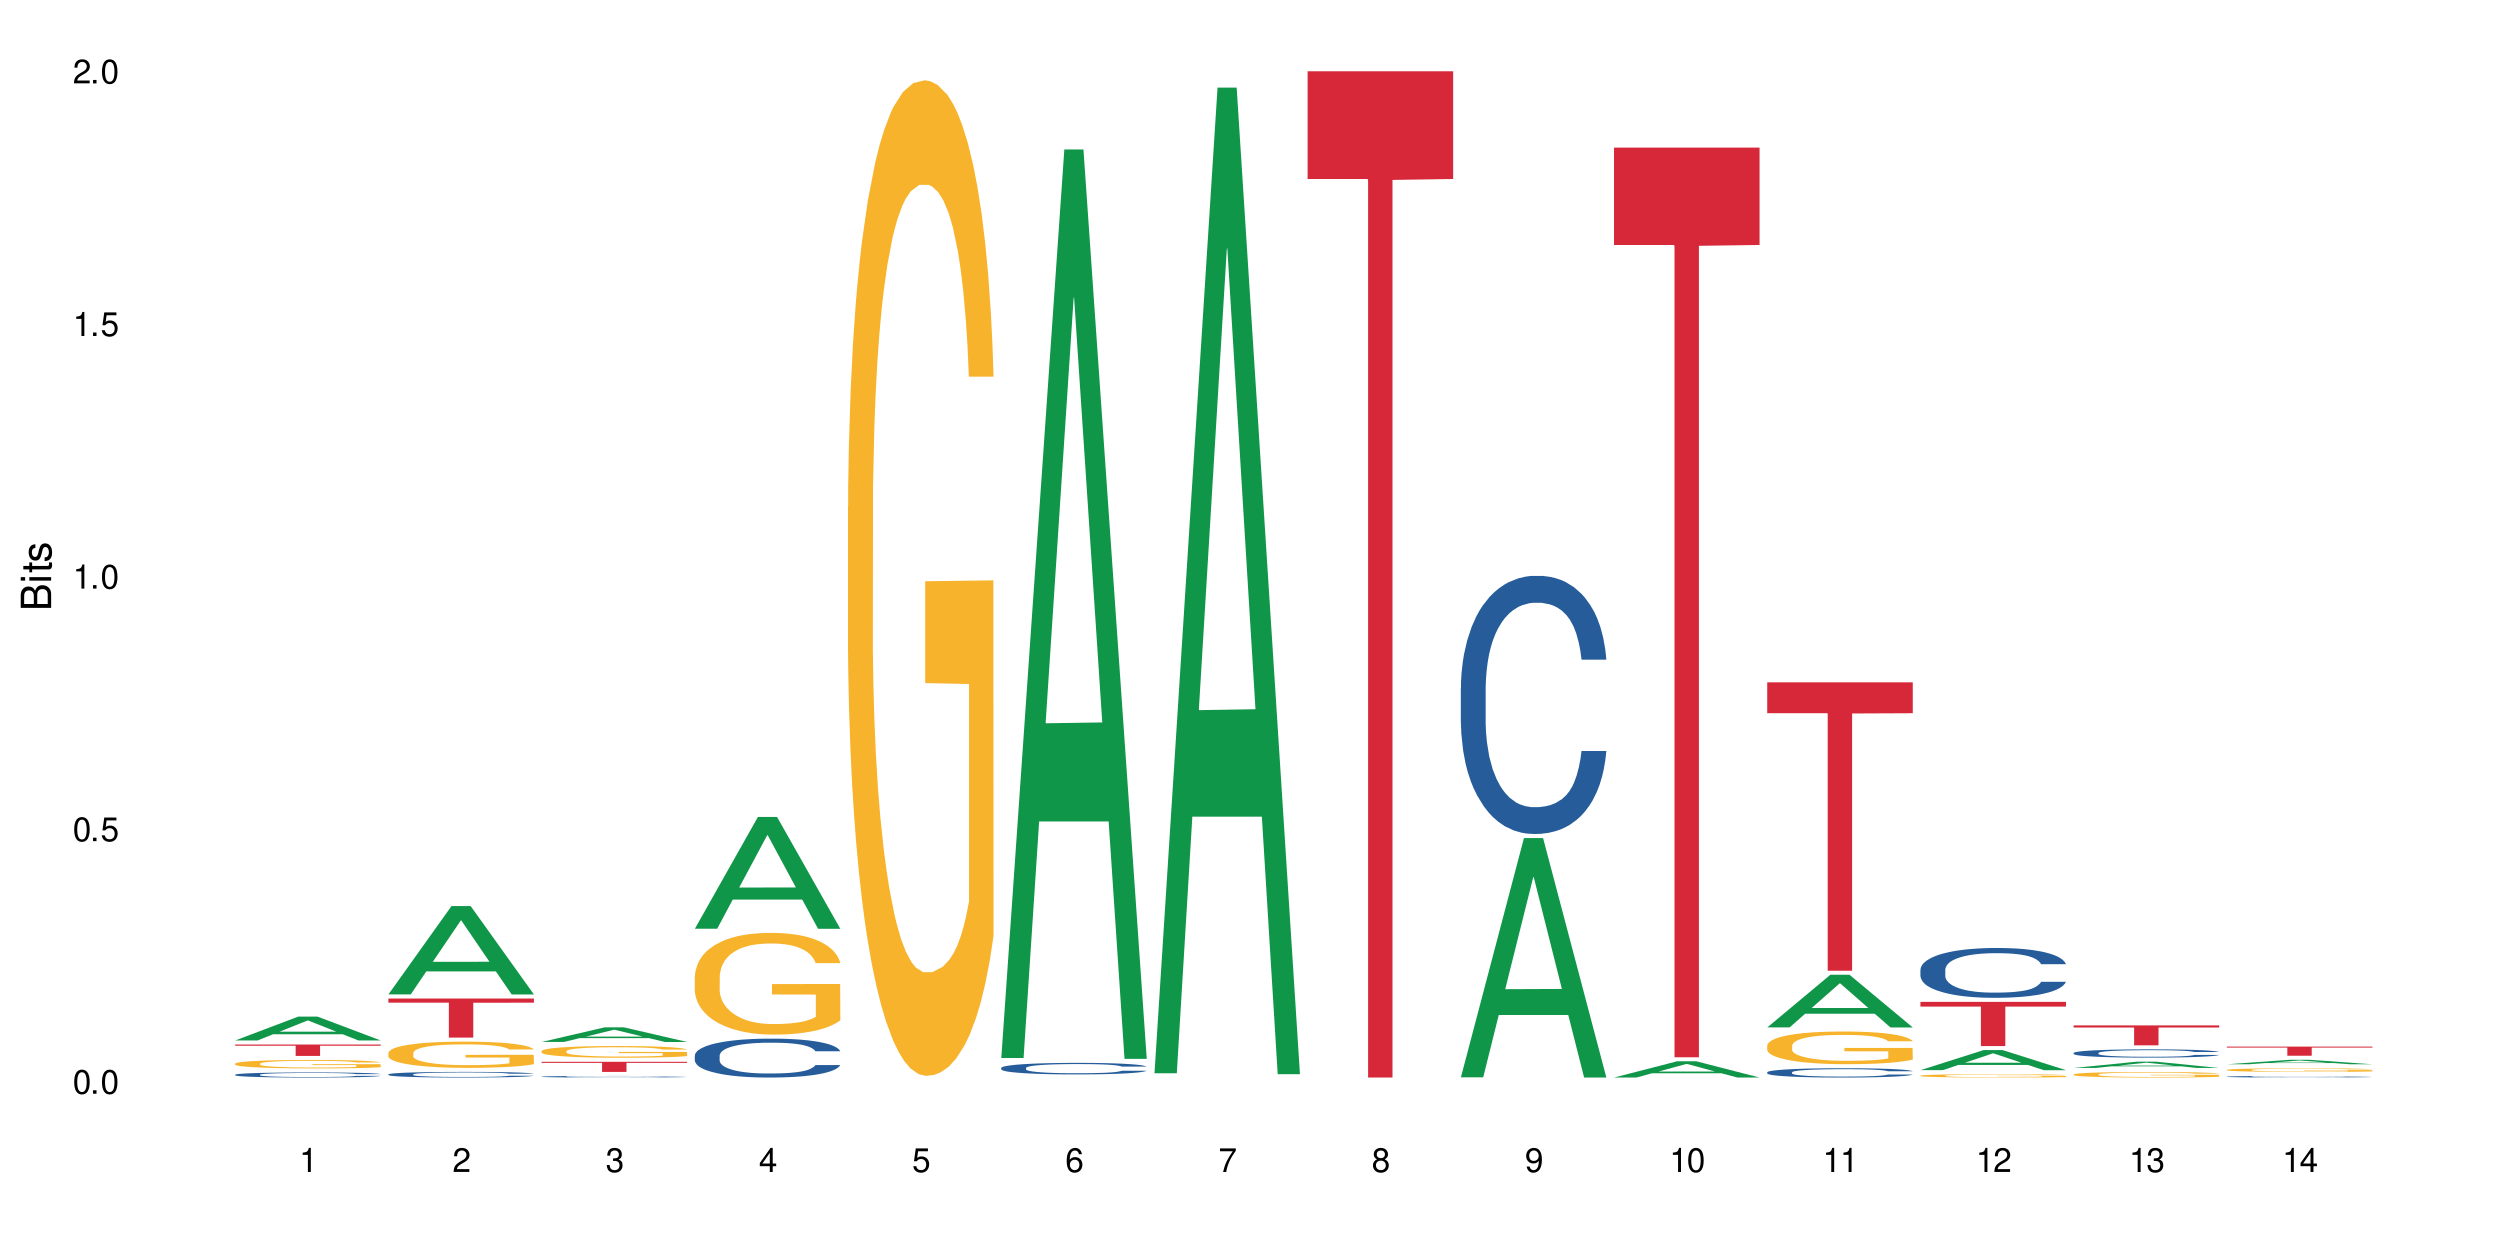 <?xml version="1.0" encoding="UTF-8"?>
<svg xmlns="http://www.w3.org/2000/svg" xmlns:xlink="http://www.w3.org/1999/xlink" width="720" height="360" viewBox="0 0 720 360">
<defs>
<g>
<g id="glyph-0-0">
</g>
<g id="glyph-0-1">
<path d="M 2.641 -6.938 C 2 -6.938 1.422 -6.656 1.078 -6.172 C 0.641 -5.562 0.406 -4.641 0.406 -3.359 C 0.406 -1.016 1.188 0.219 2.641 0.219 C 4.078 0.219 4.859 -1.016 4.859 -3.297 C 4.859 -4.641 4.656 -5.547 4.203 -6.172 C 3.844 -6.656 3.281 -6.938 2.641 -6.938 Z M 2.641 -6.188 C 3.547 -6.188 4 -5.25 4 -3.375 C 4 -1.406 3.562 -0.484 2.625 -0.484 C 1.734 -0.484 1.281 -1.438 1.281 -3.344 C 1.281 -5.25 1.734 -6.188 2.641 -6.188 Z M 2.641 -6.188 "/>
</g>
<g id="glyph-0-2">
<path d="M 1.828 -1 L 0.828 -1 L 0.828 0 L 1.828 0 Z M 1.828 -1 "/>
</g>
<g id="glyph-0-3">
<path d="M 4.562 -6.797 L 1.062 -6.797 L 0.547 -3.094 L 1.328 -3.094 C 1.719 -3.562 2.047 -3.734 2.578 -3.734 C 3.484 -3.734 4.062 -3.109 4.062 -2.094 C 4.062 -1.125 3.484 -0.531 2.578 -0.531 C 1.828 -0.531 1.375 -0.906 1.188 -1.672 L 0.328 -1.672 C 0.453 -1.109 0.547 -0.844 0.75 -0.594 C 1.125 -0.078 1.828 0.219 2.594 0.219 C 3.969 0.219 4.922 -0.781 4.922 -2.219 C 4.922 -3.562 4.031 -4.484 2.719 -4.484 C 2.25 -4.484 1.859 -4.359 1.469 -4.062 L 1.734 -5.969 L 4.562 -5.969 Z M 4.562 -6.797 "/>
</g>
<g id="glyph-0-4">
<path d="M 2.484 -4.938 L 2.484 0 L 3.328 0 L 3.328 -6.938 L 2.766 -6.938 C 2.469 -5.875 2.281 -5.734 0.984 -5.562 L 0.984 -4.938 Z M 2.484 -4.938 "/>
</g>
<g id="glyph-0-5">
<path d="M 4.859 -0.828 L 1.281 -0.828 C 1.359 -1.406 1.672 -1.781 2.5 -2.281 L 3.469 -2.828 C 4.406 -3.344 4.906 -4.062 4.906 -4.906 C 4.906 -5.484 4.672 -6.031 4.266 -6.406 C 3.859 -6.766 3.375 -6.938 2.719 -6.938 C 1.859 -6.938 1.219 -6.625 0.844 -6.031 C 0.609 -5.672 0.5 -5.234 0.484 -4.531 L 1.328 -4.531 C 1.359 -5.016 1.406 -5.281 1.531 -5.516 C 1.75 -5.938 2.188 -6.203 2.703 -6.203 C 3.469 -6.203 4.031 -5.641 4.031 -4.891 C 4.031 -4.344 3.719 -3.859 3.125 -3.516 L 2.234 -3 C 0.812 -2.172 0.406 -1.531 0.328 -0.016 L 4.859 -0.016 Z M 4.859 -0.828 "/>
</g>
<g id="glyph-0-6">
<path d="M 2.125 -3.188 L 2.578 -3.188 C 3.5 -3.188 3.984 -2.766 3.984 -1.922 C 3.984 -1.062 3.469 -0.531 2.594 -0.531 C 1.656 -0.531 1.203 -1 1.156 -2.016 L 0.312 -2.016 C 0.344 -1.453 0.438 -1.094 0.609 -0.781 C 0.953 -0.109 1.625 0.219 2.547 0.219 C 3.953 0.219 4.859 -0.625 4.859 -1.938 C 4.859 -2.828 4.516 -3.297 3.703 -3.594 C 4.344 -3.844 4.656 -4.328 4.656 -5.031 C 4.656 -6.219 3.875 -6.938 2.578 -6.938 C 1.203 -6.938 0.484 -6.172 0.453 -4.703 L 1.297 -4.703 C 1.312 -5.125 1.344 -5.359 1.453 -5.578 C 1.641 -5.969 2.062 -6.203 2.594 -6.203 C 3.344 -6.203 3.797 -5.75 3.797 -5 C 3.797 -4.516 3.609 -4.219 3.25 -4.047 C 3.016 -3.953 2.703 -3.922 2.125 -3.906 Z M 2.125 -3.188 "/>
</g>
<g id="glyph-0-7">
<path d="M 3.141 -1.672 L 3.141 0 L 3.984 0 L 3.984 -1.672 L 4.984 -1.672 L 4.984 -2.438 L 3.984 -2.438 L 3.984 -6.938 L 3.359 -6.938 L 0.266 -2.578 L 0.266 -1.672 Z M 3.141 -2.438 L 1 -2.438 L 3.141 -5.5 Z M 3.141 -2.438 "/>
</g>
<g id="glyph-0-8">
<path d="M 4.781 -5.125 C 4.609 -6.266 3.891 -6.938 2.844 -6.938 C 2.094 -6.938 1.422 -6.578 1.031 -5.953 C 0.594 -5.266 0.406 -4.422 0.406 -3.172 C 0.406 -2 0.578 -1.25 0.984 -0.641 C 1.359 -0.078 1.953 0.219 2.703 0.219 C 3.984 0.219 4.922 -0.75 4.922 -2.094 C 4.922 -3.375 4.062 -4.281 2.844 -4.281 C 2.172 -4.281 1.641 -4.031 1.281 -3.516 C 1.281 -5.234 1.828 -6.188 2.797 -6.188 C 3.391 -6.188 3.797 -5.797 3.938 -5.125 Z M 2.734 -3.531 C 3.547 -3.531 4.062 -2.953 4.062 -2.031 C 4.062 -1.156 3.484 -0.531 2.703 -0.531 C 1.922 -0.531 1.328 -1.188 1.328 -2.078 C 1.328 -2.938 1.906 -3.531 2.734 -3.531 Z M 2.734 -3.531 "/>
</g>
<g id="glyph-0-9">
<path d="M 4.984 -6.797 L 0.438 -6.797 L 0.438 -5.969 L 4.109 -5.969 C 2.5 -3.656 1.828 -2.234 1.328 0 L 2.219 0 C 2.594 -2.172 3.453 -4.047 4.984 -6.094 Z M 4.984 -6.797 "/>
</g>
<g id="glyph-0-10">
<path d="M 3.75 -3.656 C 4.469 -4.094 4.688 -4.438 4.688 -5.078 C 4.688 -6.172 3.844 -6.938 2.641 -6.938 C 1.438 -6.938 0.594 -6.172 0.594 -5.094 C 0.594 -4.438 0.812 -4.094 1.516 -3.656 C 0.734 -3.266 0.359 -2.703 0.359 -1.922 C 0.359 -0.656 1.281 0.219 2.641 0.219 C 3.984 0.219 4.922 -0.656 4.922 -1.922 C 4.922 -2.703 4.531 -3.266 3.75 -3.656 Z M 2.641 -6.188 C 3.359 -6.188 3.812 -5.75 3.812 -5.062 C 3.812 -4.406 3.344 -3.984 2.641 -3.984 C 1.922 -3.984 1.453 -4.406 1.453 -5.078 C 1.453 -5.75 1.922 -6.188 2.641 -6.188 Z M 2.641 -3.266 C 3.484 -3.266 4.062 -2.719 4.062 -1.906 C 4.062 -1.078 3.484 -0.531 2.625 -0.531 C 1.797 -0.531 1.219 -1.094 1.219 -1.906 C 1.219 -2.719 1.781 -3.266 2.641 -3.266 Z M 2.641 -3.266 "/>
</g>
<g id="glyph-0-11">
<path d="M 0.516 -1.578 C 0.672 -0.453 1.406 0.219 2.438 0.219 C 3.188 0.219 3.859 -0.141 4.266 -0.766 C 4.688 -1.453 4.891 -2.297 4.891 -3.547 C 4.891 -4.719 4.703 -5.453 4.312 -6.078 C 3.938 -6.641 3.344 -6.938 2.594 -6.938 C 1.297 -6.938 0.359 -5.969 0.359 -4.625 C 0.359 -3.344 1.234 -2.453 2.453 -2.453 C 3.094 -2.453 3.578 -2.672 4.016 -3.203 C 4 -1.484 3.469 -0.531 2.5 -0.531 C 1.906 -0.531 1.484 -0.906 1.359 -1.578 Z M 2.578 -6.203 C 3.375 -6.203 3.969 -5.531 3.969 -4.641 C 3.969 -3.797 3.391 -3.188 2.547 -3.188 C 1.734 -3.188 1.234 -3.766 1.234 -4.688 C 1.234 -5.562 1.797 -6.203 2.578 -6.203 Z M 2.578 -6.203 "/>
</g>
<g id="glyph-1-0">
</g>
<g id="glyph-1-1">
<path d="M 0 -0.953 L 0 -4.891 C 0 -5.719 -0.234 -6.344 -0.734 -6.797 C -1.188 -7.234 -1.812 -7.469 -2.5 -7.469 C -3.547 -7.469 -4.188 -7 -4.625 -5.875 C -4.984 -6.688 -5.625 -7.094 -6.531 -7.094 C -7.172 -7.094 -7.734 -6.859 -8.141 -6.391 C -8.562 -5.922 -8.75 -5.344 -8.75 -4.5 L -8.75 -0.953 Z M -4.984 -2.062 L -7.766 -2.062 L -7.766 -4.219 C -7.766 -4.844 -7.688 -5.203 -7.453 -5.5 C -7.219 -5.812 -6.859 -5.969 -6.375 -5.969 C -5.891 -5.969 -5.531 -5.812 -5.297 -5.5 C -5.062 -5.203 -4.984 -4.844 -4.984 -4.219 Z M -0.984 -2.062 L -4 -2.062 L -4 -4.781 C -4 -5.766 -3.438 -6.359 -2.484 -6.359 C -1.547 -6.359 -0.984 -5.766 -0.984 -4.781 Z M -0.984 -2.062 "/>
</g>
<g id="glyph-1-2">
<path d="M -6.281 -1.797 L -6.281 -0.797 L 0 -0.797 L 0 -1.797 Z M -8.75 -1.797 L -8.75 -0.797 L -7.484 -0.797 L -7.484 -1.797 Z M -8.75 -1.797 "/>
</g>
<g id="glyph-1-3">
<path d="M -6.281 -3.047 L -6.281 -2.016 L -8.016 -2.016 L -8.016 -1.016 L -6.281 -1.016 L -6.281 -0.172 L -5.469 -0.172 L -5.469 -1.016 L -0.719 -1.016 C -0.078 -1.016 0.281 -1.453 0.281 -2.234 C 0.281 -2.5 0.25 -2.719 0.188 -3.047 L -0.641 -3.047 C -0.609 -2.906 -0.594 -2.766 -0.594 -2.562 C -0.594 -2.141 -0.719 -2.016 -1.156 -2.016 L -5.469 -2.016 L -5.469 -3.047 Z M -6.281 -3.047 "/>
</g>
<g id="glyph-1-4">
<path d="M -4.531 -5.25 C -5.766 -5.25 -6.469 -4.422 -6.469 -2.969 C -6.469 -1.516 -5.719 -0.562 -4.547 -0.562 C -3.562 -0.562 -3.094 -1.062 -2.734 -2.562 L -2.516 -3.484 C -2.344 -4.188 -2.094 -4.469 -1.641 -4.469 C -1.047 -4.469 -0.641 -3.875 -0.641 -3 C -0.641 -2.453 -0.797 -2 -1.062 -1.75 C -1.25 -1.594 -1.422 -1.531 -1.875 -1.469 L -1.875 -0.406 C -0.422 -0.453 0.281 -1.266 0.281 -2.922 C 0.281 -4.5 -0.5 -5.516 -1.719 -5.516 C -2.656 -5.516 -3.172 -4.984 -3.469 -3.734 L -3.703 -2.766 C -3.891 -1.953 -4.156 -1.609 -4.594 -1.609 C -5.188 -1.609 -5.547 -2.125 -5.547 -2.938 C -5.547 -3.75 -5.203 -4.172 -4.531 -4.203 Z M -4.531 -5.25 "/>
</g>
</g>
</defs>
<rect x="-72" y="-36" width="864" height="432" fill="rgb(100%, 100%, 100%)" fill-opacity="1"/>
<path fill-rule="nonzero" fill="rgb(6.275%, 58.824%, 28.235%)" fill-opacity="1" d="M 67.73 299.652 L 67.777 299.645 L 85.914 292.777 L 91.422 292.777 L 109.648 299.656 L 103.242 299.656 L 98.676 297.863 L 78.656 297.863 L 74.18 299.652 L 67.73 299.652 L 80.582 297.117 L 96.84 297.113 L 88.734 293.902 L 88.645 293.895 L 88.555 293.914 L 80.539 297.113 L 80.582 297.117 Z M 67.73 299.652 "/>
<path fill-rule="nonzero" fill="rgb(14.51%, 36.078%, 60%)" fill-opacity="1" d="M 67.73 309.504 L 67.781 309.504 L 67.781 309.473 L 67.934 309.422 L 68.293 309.355 L 68.652 309.312 L 69.57 309.234 L 70.848 309.156 L 72.18 309.098 L 73.148 309.062 L 74.02 309.035 L 76.012 308.984 L 77.289 308.961 L 78.672 308.938 L 80.355 308.914 L 81.582 308.902 L 84.344 308.879 L 86.391 308.871 L 87.973 308.867 L 91.398 308.867 L 93.441 308.871 L 94.926 308.879 L 96.562 308.891 L 97.941 308.902 L 100.344 308.93 L 102.492 308.969 L 103.461 308.988 L 104.996 309.031 L 106.172 309.07 L 106.988 309.105 L 107.91 309.156 L 108.727 309.215 L 109.34 309.285 L 109.648 309.344 L 102.492 309.344 L 102.133 309.289 L 101.723 309.246 L 100.957 309.191 L 100.191 309.152 L 99.117 309.113 L 98.145 309.09 L 96.816 309.062 L 95.641 309.047 L 94.414 309.035 L 93.238 309.027 L 90.988 309.02 L 88.383 309.02 L 87.41 309.023 L 85.418 309.031 L 84.344 309.043 L 82.812 309.062 L 81.738 309.078 L 80.461 309.105 L 79.59 309.129 L 78.516 309.164 L 77.75 309.195 L 76.883 309.238 L 76.371 309.27 L 75.91 309.309 L 75.5 309.352 L 75.195 309.398 L 74.988 309.449 L 74.887 309.496 L 74.887 309.707 L 74.988 309.754 L 75.246 309.809 L 75.91 309.891 L 76.883 309.961 L 78.004 310.02 L 79.078 310.059 L 79.691 310.078 L 80.512 310.098 L 81.789 310.125 L 83.629 310.152 L 84.703 310.164 L 86.34 310.176 L 88.023 310.18 L 90.273 310.18 L 92.27 310.176 L 93.598 310.168 L 94.977 310.156 L 96.867 310.133 L 98.043 310.113 L 99.066 310.086 L 99.832 310.062 L 100.344 310.039 L 101.109 310 L 101.723 309.953 L 102.184 309.906 L 102.492 309.859 L 109.648 309.859 L 109.34 309.914 L 108.883 309.965 L 108.422 310.004 L 107.707 310.051 L 106.887 310.094 L 105.711 310.141 L 104.742 310.172 L 103.461 310.207 L 102.285 310.23 L 101.008 310.254 L 99.117 310.281 L 97.891 310.293 L 96.562 310.305 L 94.977 310.316 L 92.984 310.324 L 90.836 310.332 L 88.844 310.332 L 86.695 310.328 L 85.109 310.324 L 83.016 310.312 L 80.41 310.289 L 78.516 310.262 L 77.035 310.238 L 75.758 310.211 L 74.324 310.176 L 72.484 310.117 L 71.359 310.07 L 70.594 310.031 L 69.723 309.98 L 69.109 309.934 L 68.395 309.859 L 67.883 309.762 L 67.73 309.688 Z M 67.73 309.504 "/>
<path fill-rule="nonzero" fill="rgb(96.863%, 70.196%, 16.863%)" fill-opacity="1" d="M 67.73 306.309 L 67.781 306.309 L 67.781 306.266 L 67.988 306.164 L 68.496 306.027 L 69.164 305.914 L 69.879 305.824 L 70.34 305.777 L 71.105 305.711 L 71.77 305.66 L 73.457 305.562 L 75.602 305.469 L 76.777 305.426 L 78.109 305.391 L 80 305.348 L 80.867 305.332 L 83.527 305.297 L 86.543 305.273 L 89.863 305.266 L 91.398 305.27 L 93.496 305.277 L 96.355 305.301 L 97.992 305.324 L 99.27 305.348 L 100.602 305.375 L 102.234 305.422 L 103.77 305.473 L 104.996 305.527 L 106.223 305.594 L 107.246 305.664 L 108.113 305.742 L 108.883 305.836 L 109.34 305.914 L 109.648 305.992 L 102.543 305.992 L 102.133 305.914 L 101.672 305.855 L 100.906 305.781 L 100.141 305.727 L 99.375 305.684 L 97.941 305.629 L 96.715 305.594 L 95.18 305.562 L 93.699 305.539 L 92.012 305.527 L 90.988 305.523 L 88.281 305.523 L 85.828 305.539 L 84.395 305.555 L 83.375 305.574 L 81.941 305.609 L 81.074 305.633 L 80.562 305.652 L 79.027 305.723 L 78.004 305.781 L 77.445 305.824 L 76.727 305.891 L 76.215 305.953 L 75.652 306.043 L 75.348 306.109 L 74.938 306.258 L 74.887 306.66 L 75.039 306.746 L 75.348 306.836 L 75.758 306.914 L 76.371 307 L 76.984 307.066 L 78.059 307.152 L 78.977 307.211 L 79.691 307.246 L 81.074 307.309 L 81.637 307.328 L 82.965 307.367 L 84.344 307.398 L 86.031 307.426 L 87.309 307.438 L 89.355 307.449 L 91.961 307.449 L 95.027 307.438 L 96.969 307.418 L 98.301 307.402 L 99.168 307.387 L 100.242 307.359 L 101.008 307.34 L 101.723 307.312 L 102.594 307.277 L 102.594 306.746 L 89.969 306.742 L 89.969 306.492 L 109.598 306.492 L 109.648 307.359 L 108.574 307.422 L 107.246 307.477 L 105.969 307.523 L 104.637 307.562 L 102.746 307.602 L 101.215 307.629 L 98.863 307.66 L 96.715 307.68 L 94.465 307.695 L 92.473 307.699 L 90.121 307.703 L 88.023 307.699 L 85.777 307.684 L 83.988 307.668 L 82.352 307.645 L 80.715 307.617 L 78.672 307.57 L 77.34 307.531 L 75.961 307.484 L 74.582 307.43 L 73.355 307.371 L 72.535 307.324 L 71.719 307.27 L 70.848 307.203 L 70.031 307.125 L 69.418 307.059 L 68.855 306.98 L 68.445 306.906 L 68.039 306.805 L 67.832 306.727 L 67.73 306.656 Z M 67.73 306.309 "/>
<path fill-rule="nonzero" fill="rgb(83.922%, 15.686%, 22.353%)" fill-opacity="1" d="M 67.73 300.82 L 109.648 300.82 L 109.648 301.172 L 92.18 301.176 L 92.18 304.102 L 85.148 304.102 L 85.148 301.18 L 85.047 301.172 L 67.73 301.172 Z M 67.73 300.82 "/>
<path fill-rule="nonzero" fill="rgb(6.275%, 58.824%, 28.235%)" fill-opacity="1" d="M 111.855 286.383 L 111.898 286.355 L 130.035 260.938 L 135.543 260.938 L 153.77 286.406 L 147.367 286.406 L 142.801 279.758 L 122.781 279.758 L 118.301 286.383 L 111.855 286.383 L 124.707 277.008 L 140.961 276.984 L 132.855 265.098 L 132.766 265.074 L 132.68 265.145 L 124.66 276.984 L 124.707 277.008 Z M 111.855 286.383 "/>
<path fill-rule="nonzero" fill="rgb(14.51%, 36.078%, 60%)" fill-opacity="1" d="M 111.855 309.414 L 111.906 309.414 L 111.906 309.375 L 112.059 309.32 L 112.418 309.25 L 112.773 309.199 L 113.695 309.113 L 114.973 309.027 L 116.301 308.961 L 117.273 308.922 L 118.141 308.895 L 120.137 308.84 L 121.414 308.809 L 122.793 308.785 L 124.48 308.758 L 125.707 308.746 L 128.469 308.723 L 130.512 308.711 L 132.098 308.707 L 135.523 308.707 L 137.566 308.711 L 139.047 308.719 L 140.684 308.73 L 142.066 308.746 L 144.469 308.777 L 146.613 308.82 L 147.586 308.844 L 149.117 308.891 L 150.293 308.934 L 151.113 308.973 L 152.031 309.027 L 152.852 309.094 L 153.465 309.172 L 153.77 309.234 L 146.613 309.234 L 146.258 309.176 L 145.848 309.129 L 145.082 309.066 L 144.312 309.023 L 143.242 308.98 L 142.27 308.953 L 140.941 308.926 L 139.766 308.906 L 138.539 308.895 L 137.363 308.883 L 135.113 308.875 L 132.504 308.875 L 131.535 308.879 L 129.539 308.891 L 128.469 308.902 L 126.934 308.922 L 125.859 308.941 L 124.582 308.973 L 123.715 308.996 L 122.641 309.035 L 121.875 309.07 L 121.004 309.117 L 120.492 309.156 L 120.031 309.195 L 119.625 309.246 L 119.316 309.297 L 119.113 309.352 L 119.012 309.406 L 119.012 309.637 L 119.113 309.691 L 119.367 309.754 L 120.031 309.844 L 121.004 309.922 L 122.129 309.984 L 123.203 310.027 L 123.816 310.051 L 124.633 310.074 L 125.91 310.102 L 127.75 310.133 L 128.824 310.145 L 130.461 310.156 L 132.148 310.164 L 134.398 310.164 L 136.391 310.156 L 137.719 310.148 L 139.102 310.137 L 140.992 310.113 L 142.168 310.09 L 143.188 310.059 L 143.957 310.031 L 144.469 310.008 L 145.234 309.961 L 145.848 309.91 L 146.309 309.859 L 146.613 309.809 L 153.77 309.809 L 153.465 309.867 L 153.004 309.926 L 152.543 309.969 L 151.828 310.023 L 151.012 310.066 L 149.836 310.121 L 148.863 310.152 L 147.586 310.191 L 146.41 310.219 L 145.133 310.246 L 143.242 310.273 L 142.012 310.289 L 140.684 310.301 L 139.102 310.316 L 137.105 310.324 L 134.961 310.332 L 132.965 310.332 L 130.82 310.328 L 129.234 310.324 L 127.137 310.309 L 124.531 310.285 L 122.641 310.254 L 121.156 310.227 L 119.879 310.195 L 118.449 310.156 L 116.609 310.09 L 115.484 310.043 L 114.715 310 L 113.848 309.941 L 113.234 309.891 L 112.52 309.805 L 112.008 309.699 L 111.855 309.617 Z M 111.855 309.414 "/>
<path fill-rule="nonzero" fill="rgb(96.863%, 70.196%, 16.863%)" fill-opacity="1" d="M 111.855 303.23 L 111.906 303.223 L 111.906 303.086 L 112.109 302.773 L 112.621 302.348 L 113.285 301.996 L 114 301.719 L 114.461 301.574 L 115.227 301.367 L 115.891 301.219 L 117.578 300.906 L 119.727 300.617 L 120.902 300.492 L 122.23 300.375 L 124.121 300.246 L 124.992 300.199 L 127.648 300.086 L 130.664 300.02 L 133.988 299.996 L 135.523 300.004 L 137.617 300.031 L 140.48 300.109 L 142.117 300.176 L 143.395 300.246 L 144.723 300.336 L 146.359 300.473 L 147.891 300.637 L 149.117 300.805 L 150.348 301.012 L 151.367 301.23 L 152.238 301.473 L 153.004 301.762 L 153.465 302.004 L 153.77 302.242 L 146.664 302.242 L 146.258 302.004 L 145.797 301.816 L 145.031 301.59 L 144.262 301.426 L 143.496 301.293 L 142.066 301.113 L 140.84 301.004 L 139.305 300.906 L 137.82 300.844 L 136.137 300.805 L 135.113 300.789 L 132.402 300.789 L 129.949 300.84 L 128.52 300.895 L 127.496 300.949 L 126.066 301.051 L 125.195 301.133 L 124.684 301.191 L 123.152 301.402 L 122.129 301.598 L 121.566 301.727 L 120.852 301.934 L 120.34 302.121 L 119.777 302.395 L 119.469 302.602 L 119.062 303.07 L 119.012 304.312 L 119.164 304.574 L 119.469 304.855 L 119.879 305.102 L 120.492 305.363 L 121.105 305.566 L 122.18 305.832 L 123.102 306.012 L 123.816 306.129 L 125.195 306.316 L 125.758 306.379 L 127.086 306.5 L 128.469 306.598 L 130.152 306.68 L 131.434 306.723 L 133.477 306.758 L 136.082 306.758 L 139.152 306.715 L 141.094 306.66 L 142.422 306.605 L 143.293 306.559 L 144.363 306.48 L 145.133 306.414 L 145.848 306.336 L 146.715 306.219 L 146.715 304.574 L 134.09 304.566 L 134.09 303.793 L 153.719 303.789 L 153.77 306.48 L 152.699 306.668 L 151.367 306.848 L 150.09 306.984 L 148.762 307.102 L 146.871 307.23 L 145.336 307.316 L 142.984 307.41 L 140.84 307.473 L 138.59 307.516 L 136.594 307.535 L 134.242 307.543 L 132.148 307.527 L 129.898 307.488 L 128.109 307.434 L 126.473 307.363 L 124.84 307.273 L 122.793 307.129 L 121.465 307.012 L 120.082 306.867 L 118.703 306.695 L 117.477 306.508 L 116.66 306.363 L 115.84 306.199 L 114.973 305.992 L 114.152 305.758 L 113.539 305.543 L 112.98 305.305 L 112.57 305.074 L 112.16 304.766 L 111.957 304.516 L 111.855 304.305 Z M 111.855 303.23 "/>
<path fill-rule="nonzero" fill="rgb(83.922%, 15.686%, 22.353%)" fill-opacity="1" d="M 111.855 287.57 L 153.77 287.57 L 153.77 288.773 L 136.301 288.785 L 136.301 298.832 L 129.273 298.832 L 129.273 288.797 L 129.172 288.773 L 111.855 288.773 Z M 111.855 287.57 "/>
<path fill-rule="nonzero" fill="rgb(6.275%, 58.824%, 28.235%)" fill-opacity="1" d="M 155.977 300.086 L 156.023 300.082 L 174.16 295.871 L 179.668 295.871 L 197.895 300.09 L 191.488 300.09 L 186.922 298.988 L 166.902 298.988 L 162.426 300.086 L 155.977 300.086 L 168.828 298.535 L 185.086 298.531 L 176.98 296.562 L 176.891 296.559 L 176.801 296.57 L 168.785 298.531 L 168.828 298.535 Z M 155.977 300.086 "/>
<path fill-rule="nonzero" fill="rgb(14.51%, 36.078%, 60%)" fill-opacity="1" d="M 155.977 310.074 L 156.027 310.074 L 156.027 310.062 L 156.18 310.047 L 156.539 310.027 L 156.898 310.016 L 157.816 309.988 L 159.094 309.965 L 160.426 309.949 L 161.395 309.938 L 162.266 309.93 L 164.258 309.914 L 165.535 309.906 L 166.918 309.898 L 168.602 309.891 L 169.828 309.887 L 172.59 309.879 L 174.637 309.879 L 176.219 309.875 L 179.645 309.875 L 181.688 309.879 L 183.172 309.879 L 184.809 309.883 L 186.188 309.887 L 188.59 309.895 L 190.738 309.906 L 191.707 309.914 L 193.242 309.926 L 194.418 309.941 L 195.234 309.949 L 196.156 309.965 L 196.973 309.984 L 197.586 310.008 L 197.895 310.023 L 190.738 310.023 L 190.379 310.008 L 189.969 309.996 L 189.203 309.977 L 188.438 309.965 L 187.363 309.953 L 186.391 309.945 L 185.062 309.938 L 183.887 309.934 L 182.66 309.93 L 181.484 309.926 L 175.656 309.926 L 173.664 309.93 L 172.59 309.93 L 171.059 309.938 L 169.984 309.941 L 168.707 309.949 L 167.836 309.957 L 166.762 309.969 L 165.996 309.977 L 165.129 309.992 L 164.617 310.004 L 164.156 310.016 L 163.746 310.027 L 163.441 310.043 L 163.234 310.059 L 163.133 310.074 L 163.133 310.137 L 163.234 310.152 L 163.492 310.168 L 164.156 310.195 L 165.129 310.219 L 166.25 310.234 L 167.324 310.246 L 167.938 310.254 L 168.758 310.262 L 170.035 310.27 L 171.875 310.277 L 172.949 310.281 L 174.582 310.285 L 180.512 310.285 L 181.844 310.281 L 183.223 310.277 L 185.113 310.27 L 186.289 310.266 L 187.312 310.258 L 188.078 310.25 L 188.59 310.242 L 189.355 310.23 L 189.969 310.215 L 190.43 310.199 L 190.738 310.188 L 197.895 310.188 L 197.586 310.203 L 197.129 310.219 L 196.668 310.23 L 195.953 310.246 L 195.133 310.258 L 193.957 310.273 L 192.988 310.281 L 191.707 310.293 L 190.531 310.301 L 189.254 310.309 L 187.363 310.316 L 186.137 310.32 L 184.809 310.324 L 183.223 310.328 L 181.23 310.332 L 174.941 310.332 L 173.355 310.328 L 171.262 310.328 L 168.652 310.32 L 166.762 310.312 L 165.281 310.305 L 164.004 310.293 L 162.57 310.285 L 160.73 310.266 L 159.605 310.25 L 158.84 310.238 L 157.969 310.223 L 157.355 310.207 L 156.641 310.184 L 156.129 310.156 L 155.977 310.133 Z M 155.977 310.074 "/>
<path fill-rule="nonzero" fill="rgb(96.863%, 70.196%, 16.863%)" fill-opacity="1" d="M 155.977 302.703 L 156.027 302.699 L 156.027 302.637 L 156.234 302.5 L 156.742 302.309 L 157.41 302.148 L 158.125 302.027 L 158.582 301.961 L 159.352 301.867 L 160.016 301.801 L 161.703 301.664 L 163.848 301.531 L 165.023 301.477 L 166.355 301.426 L 168.246 301.367 L 169.113 301.344 L 171.773 301.293 L 174.789 301.266 L 178.109 301.254 L 179.645 301.258 L 181.742 301.27 L 184.602 301.305 L 186.238 301.336 L 187.516 301.367 L 188.848 301.406 L 190.48 301.469 L 192.016 301.543 L 193.242 301.617 L 194.469 301.707 L 195.492 301.809 L 196.359 301.914 L 197.129 302.047 L 197.586 302.152 L 197.895 302.262 L 190.789 302.262 L 190.379 302.152 L 189.918 302.07 L 189.152 301.969 L 188.387 301.895 L 187.617 301.836 L 186.188 301.754 L 184.961 301.707 L 183.426 301.664 L 181.945 301.633 L 180.258 301.617 L 179.234 301.609 L 176.527 301.609 L 174.074 301.633 L 172.641 301.656 L 171.617 301.68 L 170.188 301.727 L 169.32 301.766 L 168.809 301.789 L 167.273 301.883 L 166.25 301.973 L 165.688 302.031 L 164.973 302.121 L 164.461 302.207 L 163.898 302.328 L 163.594 302.422 L 163.184 302.633 L 163.133 303.188 L 163.285 303.305 L 163.594 303.434 L 164.004 303.543 L 164.617 303.66 L 165.23 303.75 L 166.305 303.871 L 167.223 303.949 L 167.938 304.004 L 169.32 304.086 L 169.883 304.113 L 171.211 304.172 L 172.59 304.215 L 174.277 304.25 L 175.555 304.27 L 177.602 304.285 L 180.207 304.285 L 183.273 304.266 L 185.215 304.242 L 186.547 304.215 L 187.414 304.195 L 188.488 304.16 L 189.254 304.129 L 189.969 304.098 L 190.84 304.043 L 190.84 303.305 L 178.215 303.301 L 178.215 302.957 L 197.844 302.953 L 197.895 304.16 L 196.82 304.246 L 195.492 304.324 L 194.215 304.387 L 192.883 304.438 L 190.992 304.496 L 189.461 304.535 L 187.109 304.578 L 184.961 304.605 L 182.711 304.625 L 180.719 304.633 L 178.367 304.637 L 176.27 304.629 L 174.023 304.613 L 172.234 304.586 L 170.598 304.555 L 168.961 304.516 L 166.918 304.453 L 165.586 304.398 L 164.207 304.332 L 162.828 304.258 L 161.602 304.172 L 160.781 304.109 L 159.965 304.035 L 159.094 303.941 L 158.277 303.836 L 157.664 303.742 L 157.102 303.633 L 156.691 303.531 L 156.285 303.391 L 156.078 303.281 L 155.977 303.184 Z M 155.977 302.703 "/>
<path fill-rule="nonzero" fill="rgb(83.922%, 15.686%, 22.353%)" fill-opacity="1" d="M 155.977 305.801 L 197.895 305.801 L 197.895 306.113 L 180.426 306.113 L 180.426 308.711 L 173.395 308.711 L 173.395 306.117 L 173.293 306.113 L 155.977 306.113 Z M 155.977 305.801 "/>
<path fill-rule="nonzero" fill="rgb(6.275%, 58.824%, 28.235%)" fill-opacity="1" d="M 200.102 267.477 L 200.145 267.445 L 218.281 235.273 L 223.789 235.273 L 242.016 267.504 L 235.613 267.504 L 231.047 259.094 L 211.027 259.094 L 206.547 267.477 L 200.102 267.477 L 212.953 255.613 L 229.207 255.582 L 221.102 240.539 L 221.012 240.512 L 220.926 240.602 L 212.906 255.582 L 212.953 255.613 Z M 200.102 267.477 "/>
<path fill-rule="nonzero" fill="rgb(14.51%, 36.078%, 60%)" fill-opacity="1" d="M 200.102 304.004 L 200.152 303.996 L 200.152 303.75 L 200.305 303.359 L 200.664 302.871 L 201.02 302.531 L 201.941 301.926 L 203.219 301.344 L 204.547 300.895 L 205.52 300.629 L 206.387 300.422 L 208.383 300.043 L 209.66 299.848 L 211.039 299.676 L 212.727 299.5 L 213.953 299.398 L 216.715 299.234 L 218.758 299.164 L 220.344 299.133 L 223.77 299.133 L 225.812 299.172 L 227.293 299.227 L 228.93 299.305 L 230.312 299.398 L 232.715 299.625 L 234.859 299.91 L 235.832 300.074 L 237.363 300.391 L 238.539 300.699 L 239.359 300.965 L 240.277 301.344 L 241.098 301.805 L 241.711 302.328 L 242.016 302.766 L 234.859 302.766 L 234.504 302.355 L 234.094 302.039 L 233.328 301.621 L 232.559 301.324 L 231.488 301.027 L 230.516 300.832 L 229.188 300.637 L 228.012 300.516 L 226.785 300.422 L 225.609 300.359 L 223.359 300.301 L 220.75 300.301 L 219.781 300.32 L 217.785 300.402 L 216.715 300.473 L 215.18 300.617 L 214.105 300.75 L 212.828 300.953 L 211.961 301.129 L 210.887 301.395 L 210.117 301.629 L 209.25 301.969 L 208.738 302.223 L 208.277 302.512 L 207.871 302.848 L 207.562 303.207 L 207.359 303.586 L 207.258 303.953 L 207.258 305.543 L 207.359 305.91 L 207.613 306.34 L 208.277 306.965 L 209.25 307.508 L 210.375 307.938 L 211.449 308.242 L 212.062 308.387 L 212.879 308.551 L 214.156 308.754 L 215.996 308.961 L 217.07 309.043 L 218.707 309.125 L 220.395 309.164 L 222.645 309.164 L 224.637 309.125 L 225.965 309.074 L 227.348 308.992 L 229.238 308.816 L 230.414 308.652 L 231.434 308.457 L 232.203 308.266 L 232.715 308.102 L 233.48 307.785 L 234.094 307.434 L 234.555 307.078 L 234.859 306.73 L 242.016 306.73 L 241.711 307.137 L 241.25 307.539 L 240.789 307.836 L 240.074 308.191 L 239.258 308.512 L 238.082 308.867 L 237.109 309.105 L 235.832 309.359 L 234.656 309.555 L 233.379 309.727 L 231.488 309.934 L 230.258 310.035 L 228.93 310.129 L 227.348 310.211 L 225.352 310.281 L 223.207 310.32 L 221.211 310.332 L 219.066 310.312 L 217.48 310.27 L 215.383 310.18 L 212.777 309.996 L 210.887 309.801 L 209.402 309.605 L 208.125 309.402 L 206.695 309.125 L 204.855 308.676 L 203.73 308.324 L 202.961 308.039 L 202.094 307.641 L 201.48 307.281 L 200.766 306.707 L 200.254 305.98 L 200.102 305.418 Z M 200.102 304.004 "/>
<path fill-rule="nonzero" fill="rgb(96.863%, 70.196%, 16.863%)" fill-opacity="1" d="M 200.102 281.219 L 200.152 281.191 L 200.152 280.656 L 200.355 279.453 L 200.867 277.793 L 201.531 276.43 L 202.246 275.359 L 202.707 274.797 L 203.473 273.992 L 204.137 273.406 L 205.824 272.199 L 207.973 271.078 L 209.148 270.594 L 210.477 270.141 L 212.367 269.633 L 213.238 269.445 L 215.895 269.016 L 218.91 268.75 L 222.234 268.668 L 223.77 268.695 L 225.863 268.805 L 228.727 269.098 L 230.363 269.363 L 231.641 269.633 L 232.969 269.98 L 234.605 270.516 L 236.137 271.156 L 237.363 271.801 L 238.594 272.602 L 239.613 273.457 L 240.484 274.395 L 241.25 275.52 L 241.711 276.457 L 242.016 277.391 L 234.91 277.391 L 234.504 276.457 L 234.043 275.734 L 233.277 274.852 L 232.508 274.207 L 231.742 273.699 L 230.312 273.004 L 229.082 272.574 L 227.551 272.199 L 226.066 271.961 L 224.383 271.801 L 223.359 271.746 L 220.648 271.746 L 218.195 271.934 L 216.766 272.148 L 215.742 272.363 L 214.312 272.762 L 213.441 273.086 L 212.93 273.297 L 211.398 274.129 L 210.375 274.875 L 209.812 275.387 L 209.098 276.188 L 208.586 276.91 L 208.023 277.98 L 207.715 278.785 L 207.309 280.602 L 207.258 285.418 L 207.41 286.438 L 207.715 287.535 L 208.125 288.496 L 208.738 289.512 L 209.352 290.289 L 210.426 291.332 L 211.348 292.027 L 212.062 292.484 L 213.441 293.207 L 214.004 293.445 L 215.332 293.93 L 216.715 294.305 L 218.398 294.625 L 219.68 294.785 L 221.723 294.918 L 224.328 294.918 L 227.398 294.758 L 229.34 294.543 L 230.668 294.328 L 231.539 294.141 L 232.609 293.848 L 233.379 293.582 L 234.094 293.285 L 234.961 292.832 L 234.961 286.438 L 222.336 286.41 L 222.336 283.414 L 241.965 283.387 L 242.016 293.848 L 240.941 294.57 L 239.613 295.266 L 238.336 295.801 L 237.008 296.258 L 235.117 296.766 L 233.582 297.086 L 231.23 297.461 L 229.082 297.699 L 226.836 297.863 L 224.84 297.941 L 222.488 297.969 L 220.395 297.914 L 218.145 297.754 L 216.355 297.539 L 214.719 297.273 L 213.082 296.926 L 211.039 296.363 L 209.711 295.91 L 208.328 295.348 L 206.949 294.676 L 205.723 293.953 L 204.906 293.395 L 204.086 292.75 L 203.219 291.949 L 202.398 291.039 L 201.785 290.207 L 201.223 289.273 L 200.816 288.391 L 200.406 287.184 L 200.203 286.223 L 200.102 285.395 Z M 200.102 281.219 "/>
<path fill-rule="nonzero" fill="rgb(96.863%, 70.196%, 16.863%)" fill-opacity="1" d="M 244.223 145.93 L 244.273 145.668 L 244.273 140.43 L 244.477 128.648 L 244.988 112.414 L 245.652 99.059 L 246.371 88.586 L 246.828 83.086 L 247.598 75.23 L 248.262 69.469 L 249.949 57.684 L 252.094 46.688 L 253.27 41.973 L 254.602 37.523 L 256.492 32.547 L 257.359 30.715 L 260.02 26.523 L 263.035 23.906 L 266.355 23.121 L 267.891 23.383 L 269.988 24.43 L 272.848 27.309 L 274.484 29.93 L 275.762 32.547 L 277.094 35.953 L 278.727 41.188 L 280.262 47.473 L 281.488 53.758 L 282.715 61.613 L 283.738 69.992 L 284.605 79.156 L 285.371 90.156 L 285.832 99.32 L 286.141 108.484 L 279.035 108.484 L 278.625 99.32 L 278.164 92.25 L 277.398 83.609 L 276.633 77.324 L 275.863 72.348 L 274.434 65.543 L 273.207 61.352 L 271.672 57.684 L 270.191 55.328 L 268.504 53.758 L 267.48 53.234 L 264.773 53.234 L 262.32 55.066 L 260.887 57.16 L 259.863 59.258 L 258.434 63.184 L 257.566 66.328 L 257.055 68.422 L 255.52 76.539 L 254.496 83.871 L 253.934 88.848 L 253.219 96.703 L 252.707 103.773 L 252.145 114.246 L 251.84 122.102 L 251.43 139.906 L 251.379 187.043 L 251.531 196.992 L 251.84 207.727 L 252.25 217.152 L 252.863 227.105 L 253.477 234.699 L 254.547 244.91 L 255.469 251.719 L 256.184 256.172 L 257.566 263.242 L 258.129 265.598 L 259.457 270.309 L 260.836 273.977 L 262.523 277.117 L 263.801 278.691 L 265.848 280 L 268.453 280 L 271.52 278.43 L 273.461 276.332 L 274.793 274.238 L 275.66 272.406 L 276.734 269.523 L 277.5 266.906 L 278.215 264.027 L 279.086 259.574 L 279.086 196.992 L 266.461 196.73 L 266.461 167.402 L 286.09 167.141 L 286.141 269.523 L 285.066 276.594 L 283.738 283.402 L 282.461 288.641 L 281.129 293.09 L 279.238 298.066 L 277.707 301.211 L 275.355 304.875 L 273.207 307.23 L 270.957 308.805 L 268.965 309.59 L 266.613 309.852 L 264.516 309.328 L 262.27 307.754 L 260.477 305.66 L 258.844 303.043 L 257.207 299.637 L 255.164 294.141 L 253.832 289.688 L 252.453 284.188 L 251.074 277.641 L 249.848 270.57 L 249.027 265.074 L 248.211 258.789 L 247.34 250.934 L 246.523 242.031 L 245.91 233.914 L 245.348 224.746 L 244.938 216.105 L 244.531 204.324 L 244.324 194.898 L 244.223 186.777 Z M 244.223 145.93 "/>
<path fill-rule="nonzero" fill="rgb(6.275%, 58.824%, 28.235%)" fill-opacity="1" d="M 288.348 304.699 L 288.391 304.453 L 306.527 43.055 L 312.035 43.055 L 330.262 304.945 L 323.859 304.945 L 319.289 236.582 L 299.273 236.582 L 294.793 304.699 L 288.348 304.699 L 301.199 208.305 L 317.453 208.059 L 309.348 85.844 L 309.258 85.598 L 309.172 86.336 L 301.152 208.059 L 301.199 208.305 Z M 288.348 304.699 "/>
<path fill-rule="nonzero" fill="rgb(14.51%, 36.078%, 60%)" fill-opacity="1" d="M 288.348 307.555 L 288.398 307.555 L 288.398 307.48 L 288.551 307.363 L 288.906 307.219 L 289.266 307.117 L 290.188 306.938 L 291.465 306.766 L 292.793 306.633 L 293.766 306.555 L 294.633 306.492 L 296.629 306.379 L 297.906 306.324 L 299.285 306.27 L 300.973 306.219 L 302.199 306.188 L 304.961 306.141 L 307.004 306.117 L 308.59 306.109 L 312.012 306.109 L 314.059 306.121 L 315.539 306.137 L 317.176 306.16 L 318.559 306.188 L 320.961 306.254 L 323.105 306.34 L 324.078 306.391 L 325.609 306.484 L 326.785 306.574 L 327.605 306.652 L 328.523 306.766 L 329.344 306.902 L 329.957 307.059 L 330.262 307.188 L 323.105 307.188 L 322.75 307.066 L 322.34 306.973 L 321.574 306.848 L 320.805 306.762 L 319.73 306.672 L 318.762 306.613 L 317.434 306.555 L 316.258 306.52 L 315.031 306.492 L 313.855 306.473 L 311.605 306.457 L 308.996 306.457 L 308.027 306.461 L 306.031 306.488 L 304.961 306.508 L 303.426 306.551 L 302.352 306.59 L 301.074 306.652 L 300.207 306.703 L 299.133 306.781 L 298.363 306.852 L 297.496 306.953 L 296.984 307.027 L 296.523 307.113 L 296.117 307.211 L 295.809 307.32 L 295.605 307.434 L 295.504 307.543 L 295.504 308.012 L 295.605 308.121 L 295.859 308.25 L 296.523 308.434 L 297.496 308.598 L 298.621 308.723 L 299.695 308.816 L 300.309 308.855 L 301.125 308.906 L 302.402 308.965 L 304.242 309.027 L 305.316 309.051 L 306.953 309.074 L 308.641 309.09 L 310.891 309.09 L 312.883 309.074 L 314.211 309.062 L 315.594 309.035 L 317.484 308.984 L 318.66 308.938 L 319.68 308.879 L 320.449 308.82 L 320.961 308.773 L 321.727 308.68 L 322.34 308.574 L 322.801 308.469 L 323.105 308.363 L 330.262 308.363 L 329.957 308.488 L 329.496 308.605 L 329.035 308.691 L 328.32 308.801 L 327.504 308.895 L 326.328 309 L 325.355 309.07 L 324.078 309.145 L 322.902 309.203 L 321.625 309.254 L 319.73 309.316 L 318.504 309.348 L 317.176 309.375 L 315.594 309.398 L 313.598 309.418 L 311.453 309.43 L 309.457 309.434 L 307.312 309.43 L 305.727 309.418 L 303.629 309.391 L 301.023 309.336 L 299.133 309.277 L 297.648 309.219 L 296.371 309.156 L 294.941 309.074 L 293.102 308.941 L 291.977 308.84 L 291.207 308.754 L 290.34 308.637 L 289.727 308.527 L 289.012 308.359 L 288.5 308.145 L 288.348 307.977 Z M 288.348 307.555 "/>
<path fill-rule="nonzero" fill="rgb(6.275%, 58.824%, 28.235%)" fill-opacity="1" d="M 332.469 309.109 L 332.512 308.84 L 350.652 25.227 L 356.16 25.227 L 374.387 309.375 L 367.98 309.375 L 363.414 235.203 L 343.395 235.203 L 338.918 309.109 L 332.469 309.109 L 345.32 204.52 L 361.578 204.254 L 353.473 71.652 L 353.383 71.387 L 353.293 72.188 L 345.277 204.254 L 345.32 204.52 Z M 332.469 309.109 "/>
<path fill-rule="nonzero" fill="rgb(83.922%, 15.686%, 22.353%)" fill-opacity="1" d="M 376.594 20.527 L 418.508 20.527 L 418.508 51.547 L 401.039 51.82 L 401.039 310.332 L 394.012 310.332 L 394.012 52.094 L 393.91 51.547 L 376.594 51.547 Z M 376.594 20.527 "/>
<path fill-rule="nonzero" fill="rgb(6.275%, 58.824%, 28.235%)" fill-opacity="1" d="M 420.715 310.27 L 420.758 310.203 L 438.898 241.363 L 444.406 241.363 L 462.633 310.332 L 456.227 310.332 L 451.66 292.328 L 431.641 292.328 L 427.164 310.27 L 420.715 310.27 L 433.566 284.883 L 449.824 284.816 L 441.719 252.629 L 441.629 252.566 L 441.539 252.758 L 433.523 284.816 L 433.566 284.883 Z M 420.715 310.27 "/>
<path fill-rule="nonzero" fill="rgb(14.51%, 36.078%, 60%)" fill-opacity="1" d="M 420.715 198.211 L 420.766 198.141 L 420.766 196.512 L 420.918 193.93 L 421.277 190.668 L 421.637 188.426 L 422.555 184.418 L 423.832 180.543 L 425.164 177.555 L 426.133 175.789 L 427.004 174.43 L 428.996 171.914 L 430.273 170.625 L 431.652 169.469 L 433.34 168.316 L 434.566 167.637 L 437.328 166.547 L 439.371 166.074 L 440.957 165.867 L 444.383 165.867 L 446.426 166.141 L 447.91 166.48 L 449.547 167.023 L 450.926 167.637 L 453.328 169.129 L 455.477 171.031 L 456.445 172.121 L 457.98 174.227 L 459.156 176.266 L 459.973 178.031 L 460.895 180.543 L 461.711 183.602 L 462.324 187.066 L 462.633 189.988 L 455.477 189.988 L 455.117 187.27 L 454.707 185.164 L 453.941 182.379 L 453.176 180.41 L 452.102 178.438 L 451.129 177.148 L 449.801 175.855 L 448.625 175.043 L 447.398 174.43 L 446.223 174.023 L 443.973 173.613 L 441.367 173.613 L 440.395 173.75 L 438.402 174.293 L 437.328 174.77 L 435.793 175.723 L 434.723 176.605 L 433.441 177.961 L 432.574 179.117 L 431.5 180.883 L 430.734 182.445 L 429.863 184.688 L 429.355 186.387 L 428.895 188.289 L 428.484 190.531 L 428.18 192.91 L 427.973 195.426 L 427.871 197.871 L 427.871 208.402 L 427.973 210.848 L 428.23 213.699 L 428.895 217.844 L 429.863 221.445 L 430.988 224.301 L 432.062 226.336 L 432.676 227.289 L 433.496 228.375 L 434.773 229.734 L 436.613 231.094 L 437.688 231.637 L 439.32 232.18 L 441.008 232.453 L 443.258 232.453 L 445.25 232.18 L 446.582 231.84 L 447.961 231.297 L 449.852 230.141 L 451.027 229.055 L 452.051 227.766 L 452.816 226.473 L 453.328 225.387 L 454.094 223.281 L 454.707 220.969 L 455.168 218.594 L 455.477 216.281 L 462.633 216.281 L 462.324 219 L 461.863 221.648 L 461.406 223.621 L 460.688 225.996 L 459.871 228.105 L 458.695 230.48 L 457.723 232.043 L 456.445 233.742 L 455.27 235.035 L 453.992 236.188 L 452.102 237.547 L 450.875 238.227 L 449.547 238.84 L 447.961 239.383 L 445.969 239.859 L 443.82 240.129 L 441.828 240.199 L 439.68 240.062 L 438.094 239.789 L 436 239.18 L 433.391 237.957 L 431.5 236.664 L 430.02 235.375 L 428.742 234.016 L 427.309 232.18 L 425.469 229.191 L 424.344 226.883 L 423.578 224.98 L 422.707 222.328 L 422.094 219.949 L 421.379 216.145 L 420.867 211.324 L 420.715 207.586 Z M 420.715 198.211 "/>
<path fill-rule="nonzero" fill="rgb(6.275%, 58.824%, 28.235%)" fill-opacity="1" d="M 464.836 310.328 L 464.883 310.324 L 483.02 305.648 L 488.527 305.648 L 506.754 310.332 L 500.352 310.332 L 495.781 309.109 L 475.766 309.109 L 471.285 310.328 L 464.836 310.328 L 477.691 308.605 L 493.945 308.602 L 485.84 306.414 L 485.75 306.41 L 485.66 306.422 L 477.645 308.602 L 477.691 308.605 Z M 464.836 310.328 "/>
<path fill-rule="nonzero" fill="rgb(83.922%, 15.686%, 22.353%)" fill-opacity="1" d="M 464.836 42.508 L 506.754 42.508 L 506.754 70.551 L 489.285 70.797 L 489.285 304.484 L 482.258 304.484 L 482.258 71.043 L 482.156 70.551 L 464.836 70.551 Z M 464.836 42.508 "/>
<path fill-rule="nonzero" fill="rgb(6.275%, 58.824%, 28.235%)" fill-opacity="1" d="M 508.961 295.898 L 509.004 295.883 L 527.145 280.73 L 532.652 280.73 L 550.879 295.91 L 544.473 295.91 L 539.906 291.949 L 519.887 291.949 L 515.41 295.898 L 508.961 295.898 L 521.812 290.309 L 538.07 290.297 L 529.965 283.211 L 529.875 283.199 L 529.785 283.242 L 521.77 290.297 L 521.812 290.309 Z M 508.961 295.898 "/>
<path fill-rule="nonzero" fill="rgb(14.51%, 36.078%, 60%)" fill-opacity="1" d="M 508.961 308.816 L 509.012 308.816 L 509.012 308.758 L 509.164 308.664 L 509.523 308.547 L 509.883 308.465 L 510.801 308.32 L 512.078 308.18 L 513.406 308.074 L 514.379 308.008 L 515.25 307.961 L 517.242 307.867 L 518.52 307.824 L 519.898 307.781 L 521.586 307.738 L 522.812 307.715 L 525.574 307.676 L 527.617 307.656 L 529.203 307.652 L 532.629 307.652 L 534.672 307.66 L 536.156 307.672 L 537.793 307.691 L 539.172 307.715 L 541.574 307.77 L 543.723 307.836 L 544.691 307.875 L 546.227 307.953 L 547.402 308.027 L 548.219 308.09 L 549.141 308.18 L 549.957 308.289 L 550.57 308.414 L 550.879 308.52 L 543.723 308.52 L 543.363 308.422 L 542.953 308.348 L 542.188 308.246 L 541.422 308.176 L 540.348 308.105 L 539.375 308.059 L 538.047 308.012 L 536.871 307.98 L 535.645 307.961 L 534.469 307.945 L 532.219 307.93 L 529.613 307.93 L 528.641 307.934 L 526.648 307.953 L 525.574 307.973 L 524.039 308.008 L 522.969 308.039 L 521.688 308.086 L 520.82 308.129 L 519.746 308.191 L 518.98 308.25 L 518.109 308.328 L 517.602 308.391 L 517.141 308.461 L 516.73 308.539 L 516.426 308.625 L 516.219 308.719 L 516.117 308.805 L 516.117 309.184 L 516.219 309.273 L 516.477 309.375 L 517.141 309.527 L 518.109 309.656 L 519.234 309.758 L 520.309 309.832 L 520.922 309.867 L 521.742 309.906 L 523.02 309.953 L 524.859 310.004 L 525.934 310.023 L 527.566 310.043 L 529.254 310.055 L 531.504 310.055 L 533.496 310.043 L 534.828 310.031 L 536.207 310.012 L 538.098 309.969 L 539.273 309.93 L 540.297 309.883 L 541.062 309.836 L 541.574 309.797 L 542.34 309.723 L 542.953 309.641 L 543.414 309.555 L 543.723 309.469 L 550.879 309.469 L 550.57 309.566 L 550.109 309.664 L 549.652 309.734 L 548.934 309.82 L 548.117 309.895 L 546.941 309.98 L 545.969 310.039 L 544.691 310.098 L 543.516 310.145 L 542.238 310.188 L 540.348 310.238 L 539.121 310.262 L 537.793 310.285 L 536.207 310.305 L 534.215 310.32 L 532.066 310.328 L 530.074 310.332 L 527.926 310.328 L 526.34 310.316 L 524.246 310.297 L 521.637 310.25 L 519.746 310.203 L 518.266 310.16 L 516.988 310.109 L 515.555 310.043 L 513.715 309.934 L 512.59 309.852 L 511.824 309.785 L 510.953 309.688 L 510.34 309.602 L 509.625 309.465 L 509.113 309.289 L 508.961 309.156 Z M 508.961 308.816 "/>
<path fill-rule="nonzero" fill="rgb(96.863%, 70.196%, 16.863%)" fill-opacity="1" d="M 508.961 301.105 L 509.012 301.098 L 509.012 300.926 L 509.215 300.539 L 509.727 300.008 L 510.391 299.566 L 511.109 299.223 L 511.566 299.043 L 512.336 298.785 L 513 298.598 L 514.688 298.211 L 516.832 297.848 L 518.008 297.695 L 519.336 297.547 L 521.23 297.387 L 522.098 297.324 L 524.758 297.188 L 527.773 297.102 L 531.094 297.074 L 532.629 297.086 L 534.723 297.117 L 537.586 297.215 L 539.223 297.301 L 540.5 297.387 L 541.828 297.496 L 543.465 297.668 L 545 297.875 L 546.227 298.082 L 547.453 298.34 L 548.477 298.613 L 549.344 298.914 L 550.109 299.277 L 550.57 299.578 L 550.879 299.879 L 543.773 299.879 L 543.363 299.578 L 542.902 299.344 L 542.137 299.062 L 541.371 298.855 L 540.602 298.691 L 539.172 298.469 L 537.945 298.332 L 536.41 298.211 L 534.93 298.133 L 533.242 298.082 L 532.219 298.062 L 529.512 298.062 L 527.055 298.125 L 525.625 298.191 L 524.602 298.262 L 523.172 298.391 L 522.301 298.492 L 521.793 298.562 L 520.258 298.828 L 519.234 299.07 L 518.672 299.234 L 517.957 299.492 L 517.445 299.723 L 516.883 300.066 L 516.578 300.324 L 516.168 300.91 L 516.117 302.457 L 516.27 302.781 L 516.578 303.137 L 516.988 303.445 L 517.602 303.77 L 518.215 304.02 L 519.285 304.355 L 520.207 304.578 L 520.922 304.727 L 522.301 304.957 L 522.863 305.035 L 524.195 305.188 L 525.574 305.309 L 527.262 305.414 L 528.539 305.465 L 530.582 305.508 L 533.191 305.508 L 536.258 305.457 L 538.199 305.387 L 539.531 305.316 L 540.398 305.258 L 541.473 305.164 L 542.238 305.078 L 542.953 304.984 L 543.824 304.836 L 543.824 302.781 L 531.195 302.773 L 531.195 301.812 L 550.828 301.805 L 550.879 305.164 L 549.805 305.395 L 548.477 305.617 L 547.195 305.789 L 545.867 305.938 L 543.977 306.102 L 542.441 306.203 L 540.09 306.324 L 537.945 306.402 L 535.695 306.453 L 533.703 306.477 L 531.352 306.488 L 529.254 306.469 L 527.004 306.418 L 525.215 306.348 L 523.582 306.262 L 521.945 306.152 L 519.898 305.973 L 518.57 305.824 L 517.191 305.645 L 515.812 305.43 L 514.582 305.199 L 513.766 305.016 L 512.949 304.812 L 512.078 304.555 L 511.262 304.262 L 510.648 303.996 L 510.086 303.695 L 509.676 303.41 L 509.266 303.023 L 509.062 302.715 L 508.961 302.449 Z M 508.961 301.105 "/>
<path fill-rule="nonzero" fill="rgb(83.922%, 15.686%, 22.353%)" fill-opacity="1" d="M 508.961 196.516 L 550.879 196.516 L 550.879 205.406 L 533.406 205.484 L 533.406 279.566 L 526.379 279.566 L 526.379 205.562 L 526.277 205.406 L 508.961 205.406 Z M 508.961 196.516 "/>
<path fill-rule="nonzero" fill="rgb(6.275%, 58.824%, 28.235%)" fill-opacity="1" d="M 553.082 308.203 L 553.129 308.199 L 571.266 302.426 L 576.773 302.426 L 595 308.211 L 588.598 308.211 L 584.027 306.699 L 564.012 306.699 L 559.531 308.203 L 553.082 308.203 L 565.938 306.074 L 582.191 306.07 L 574.086 303.371 L 573.996 303.367 L 573.906 303.383 L 565.891 306.07 L 565.938 306.074 Z M 553.082 308.203 "/>
<path fill-rule="nonzero" fill="rgb(14.51%, 36.078%, 60%)" fill-opacity="1" d="M 553.082 279.27 L 553.137 279.258 L 553.137 278.941 L 553.289 278.445 L 553.645 277.816 L 554.004 277.383 L 554.926 276.609 L 556.203 275.863 L 557.531 275.285 L 558.504 274.945 L 559.371 274.684 L 561.363 274.199 L 562.645 273.949 L 564.023 273.727 L 565.711 273.504 L 566.938 273.375 L 569.695 273.164 L 571.742 273.07 L 573.328 273.031 L 576.75 273.031 L 578.797 273.086 L 580.277 273.148 L 581.914 273.254 L 583.293 273.375 L 585.695 273.66 L 587.844 274.027 L 588.816 274.238 L 590.348 274.645 L 591.523 275.039 L 592.344 275.379 L 593.262 275.863 L 594.082 276.453 L 594.695 277.121 L 595 277.684 L 587.844 277.684 L 587.484 277.16 L 587.078 276.754 L 586.312 276.219 L 585.543 275.836 L 584.469 275.457 L 583.5 275.207 L 582.172 274.957 L 580.996 274.801 L 579.766 274.684 L 578.59 274.605 L 576.344 274.527 L 573.734 274.527 L 572.766 274.551 L 570.77 274.656 L 569.695 274.75 L 568.164 274.934 L 567.09 275.102 L 565.812 275.363 L 564.941 275.59 L 563.871 275.93 L 563.102 276.23 L 562.234 276.664 L 561.723 276.988 L 561.262 277.355 L 560.855 277.789 L 560.547 278.25 L 560.344 278.734 L 560.242 279.203 L 560.242 281.238 L 560.344 281.707 L 560.598 282.258 L 561.262 283.059 L 562.234 283.754 L 563.359 284.305 L 564.434 284.695 L 565.047 284.879 L 565.863 285.09 L 567.141 285.352 L 568.98 285.613 L 570.055 285.719 L 571.691 285.824 L 573.379 285.875 L 575.625 285.875 L 577.621 285.824 L 578.949 285.758 L 580.328 285.652 L 582.223 285.43 L 583.398 285.219 L 584.418 284.973 L 585.188 284.723 L 585.695 284.512 L 586.465 284.105 L 587.078 283.66 L 587.539 283.203 L 587.844 282.758 L 595 282.758 L 594.695 283.281 L 594.234 283.793 L 593.773 284.172 L 593.059 284.629 L 592.242 285.035 L 591.066 285.496 L 590.094 285.797 L 588.816 286.125 L 587.641 286.375 L 586.363 286.598 L 584.469 286.859 L 583.242 286.988 L 581.914 287.109 L 580.328 287.211 L 578.336 287.305 L 576.188 287.355 L 574.195 287.371 L 572.047 287.344 L 570.465 287.293 L 568.367 287.172 L 565.762 286.938 L 563.871 286.688 L 562.387 286.438 L 561.109 286.176 L 559.68 285.824 L 557.836 285.246 L 556.715 284.801 L 555.945 284.434 L 555.078 283.922 L 554.465 283.465 L 553.75 282.73 L 553.238 281.801 L 553.082 281.078 Z M 553.082 279.27 "/>
<path fill-rule="nonzero" fill="rgb(96.863%, 70.196%, 16.863%)" fill-opacity="1" d="M 553.082 309.785 L 553.137 309.785 L 553.137 309.766 L 553.34 309.727 L 553.852 309.672 L 554.516 309.629 L 555.23 309.594 L 555.691 309.574 L 556.457 309.547 L 557.121 309.527 L 558.809 309.488 L 560.957 309.453 L 562.133 309.438 L 563.461 309.422 L 565.352 309.406 L 566.223 309.398 L 568.879 309.387 L 571.895 309.375 L 576.75 309.375 L 578.848 309.379 L 581.711 309.387 L 583.348 309.398 L 584.625 309.406 L 585.953 309.418 L 587.59 309.434 L 589.121 309.457 L 590.348 309.477 L 591.574 309.504 L 592.598 309.531 L 593.469 309.562 L 594.234 309.598 L 594.695 309.629 L 595 309.66 L 587.895 309.66 L 587.484 309.629 L 587.027 309.605 L 586.258 309.574 L 585.492 309.555 L 584.727 309.539 L 583.293 309.516 L 582.066 309.5 L 580.535 309.488 L 579.051 309.48 L 577.363 309.477 L 576.344 309.473 L 573.633 309.473 L 571.18 309.48 L 569.75 309.488 L 568.727 309.496 L 567.293 309.508 L 566.426 309.52 L 565.914 309.523 L 564.383 309.551 L 563.359 309.578 L 562.797 309.594 L 562.082 309.621 L 561.57 309.645 L 561.008 309.68 L 560.699 309.703 L 560.293 309.766 L 560.242 309.922 L 560.395 309.957 L 560.699 309.992 L 561.109 310.023 L 561.723 310.055 L 562.336 310.082 L 563.41 310.117 L 564.328 310.137 L 565.047 310.152 L 566.426 310.176 L 566.988 310.184 L 568.316 310.199 L 569.695 310.211 L 571.383 310.223 L 572.66 310.227 L 574.707 310.234 L 577.312 310.234 L 580.383 310.227 L 582.324 310.219 L 583.652 310.215 L 584.52 310.207 L 585.594 310.199 L 586.363 310.188 L 587.078 310.18 L 587.945 310.164 L 587.945 309.957 L 575.32 309.953 L 575.32 309.855 L 594.949 309.855 L 595 310.199 L 593.926 310.223 L 592.598 310.242 L 591.32 310.262 L 589.992 310.277 L 588.102 310.293 L 586.566 310.305 L 584.215 310.316 L 582.066 310.324 L 579.82 310.328 L 577.824 310.332 L 573.379 310.332 L 571.129 310.324 L 569.34 310.32 L 566.066 310.297 L 564.023 310.281 L 562.695 310.266 L 561.312 310.246 L 559.934 310.227 L 558.707 310.199 L 557.891 310.184 L 557.07 310.16 L 556.203 310.137 L 555.383 310.105 L 554.77 310.078 L 554.207 310.047 L 553.801 310.02 L 553.391 309.98 L 553.188 309.949 L 553.082 309.922 Z M 553.082 309.785 "/>
<path fill-rule="nonzero" fill="rgb(83.922%, 15.686%, 22.353%)" fill-opacity="1" d="M 553.082 288.535 L 595 288.535 L 595 289.895 L 577.531 289.91 L 577.531 301.262 L 570.504 301.262 L 570.504 289.922 L 570.402 289.895 L 553.082 289.895 Z M 553.082 288.535 "/>
<path fill-rule="nonzero" fill="rgb(6.275%, 58.824%, 28.235%)" fill-opacity="1" d="M 597.207 307.57 L 597.25 307.57 L 615.391 305.758 L 620.898 305.758 L 639.125 307.57 L 632.719 307.57 L 628.152 307.098 L 608.133 307.098 L 603.656 307.57 L 597.207 307.57 L 610.059 306.902 L 626.316 306.902 L 618.211 306.055 L 618.121 306.055 L 618.031 306.059 L 610.016 306.902 L 610.059 306.902 Z M 597.207 307.57 "/>
<path fill-rule="nonzero" fill="rgb(14.51%, 36.078%, 60%)" fill-opacity="1" d="M 597.207 303.25 L 597.258 303.246 L 597.258 303.195 L 597.41 303.113 L 597.77 303.008 L 598.125 302.938 L 599.047 302.809 L 600.324 302.684 L 601.652 302.59 L 602.625 302.531 L 603.496 302.488 L 605.488 302.406 L 606.766 302.367 L 608.145 302.328 L 609.832 302.293 L 611.059 302.27 L 613.82 302.234 L 615.863 302.219 L 617.449 302.215 L 620.875 302.215 L 622.918 302.223 L 624.402 302.234 L 626.039 302.25 L 627.418 302.27 L 629.82 302.316 L 631.969 302.379 L 632.938 302.414 L 634.473 302.48 L 635.648 302.547 L 636.465 302.602 L 637.387 302.684 L 638.203 302.781 L 638.816 302.895 L 639.125 302.984 L 631.969 302.984 L 631.609 302.898 L 631.199 302.832 L 630.434 302.742 L 629.668 302.68 L 628.594 302.617 L 627.621 302.574 L 626.293 302.535 L 625.117 302.508 L 623.891 302.488 L 622.715 302.477 L 620.465 302.461 L 617.859 302.461 L 616.887 302.465 L 614.895 302.484 L 613.82 302.5 L 612.285 302.527 L 611.215 302.559 L 609.934 302.602 L 609.066 302.637 L 607.992 302.695 L 607.227 302.746 L 606.355 302.816 L 605.848 302.871 L 605.387 302.934 L 604.977 303.004 L 604.672 303.078 L 604.465 303.16 L 604.363 303.238 L 604.363 303.578 L 604.465 303.656 L 604.723 303.746 L 605.387 303.879 L 606.355 303.996 L 607.48 304.086 L 608.555 304.152 L 609.168 304.18 L 609.988 304.215 L 611.266 304.258 L 613.105 304.305 L 614.18 304.32 L 615.812 304.34 L 617.5 304.348 L 619.75 304.348 L 621.742 304.34 L 623.074 304.328 L 624.453 304.309 L 626.344 304.273 L 627.52 304.238 L 628.543 304.195 L 629.309 304.156 L 629.82 304.121 L 630.586 304.055 L 631.199 303.98 L 631.66 303.902 L 631.969 303.828 L 639.125 303.828 L 638.816 303.914 L 638.355 304 L 637.898 304.062 L 637.18 304.141 L 636.363 304.207 L 635.188 304.285 L 634.215 304.332 L 632.938 304.387 L 631.762 304.43 L 630.484 304.465 L 628.594 304.512 L 627.367 304.531 L 626.039 304.551 L 624.453 304.57 L 622.461 304.586 L 620.312 304.594 L 618.32 304.594 L 616.172 304.59 L 614.586 304.582 L 612.492 304.562 L 609.883 304.523 L 607.992 304.48 L 606.512 304.441 L 605.23 304.398 L 603.801 304.34 L 601.961 304.242 L 600.836 304.168 L 600.07 304.105 L 599.199 304.023 L 598.586 303.945 L 597.871 303.824 L 597.359 303.668 L 597.207 303.551 Z M 597.207 303.25 "/>
<path fill-rule="nonzero" fill="rgb(96.863%, 70.196%, 16.863%)" fill-opacity="1" d="M 597.207 309.418 L 597.258 309.418 L 597.258 309.391 L 597.461 309.324 L 597.973 309.234 L 598.637 309.16 L 599.355 309.102 L 599.812 309.07 L 600.582 309.027 L 601.246 308.992 L 602.934 308.93 L 605.078 308.867 L 606.254 308.84 L 607.582 308.816 L 609.477 308.789 L 610.344 308.777 L 613.004 308.754 L 616.02 308.738 L 619.34 308.734 L 620.875 308.738 L 622.969 308.742 L 625.832 308.758 L 627.469 308.773 L 628.746 308.789 L 630.074 308.809 L 631.711 308.836 L 633.246 308.871 L 634.473 308.906 L 635.699 308.949 L 636.723 308.996 L 637.59 309.047 L 638.355 309.109 L 638.816 309.16 L 639.125 309.211 L 632.02 309.211 L 631.609 309.16 L 631.148 309.121 L 630.383 309.074 L 629.617 309.039 L 628.848 309.012 L 627.418 308.973 L 626.191 308.949 L 624.656 308.93 L 623.176 308.914 L 621.488 308.906 L 620.465 308.902 L 617.758 308.902 L 615.301 308.914 L 613.871 308.926 L 612.848 308.938 L 611.418 308.957 L 610.547 308.977 L 610.039 308.988 L 608.504 309.035 L 607.48 309.074 L 606.918 309.102 L 606.203 309.145 L 605.691 309.184 L 605.129 309.242 L 604.824 309.285 L 604.414 309.387 L 604.363 309.648 L 604.516 309.703 L 604.824 309.766 L 605.23 309.816 L 605.848 309.871 L 606.461 309.914 L 607.531 309.973 L 608.453 310.008 L 609.168 310.035 L 610.547 310.074 L 611.109 310.086 L 612.441 310.113 L 613.82 310.133 L 615.508 310.148 L 616.785 310.16 L 618.828 310.168 L 621.438 310.168 L 624.504 310.156 L 626.445 310.145 L 627.777 310.133 L 628.645 310.125 L 629.719 310.109 L 630.484 310.094 L 631.199 310.078 L 632.07 310.051 L 632.07 309.703 L 619.441 309.703 L 619.441 309.539 L 639.074 309.539 L 639.125 310.109 L 638.051 310.148 L 636.723 310.184 L 635.441 310.215 L 634.113 310.238 L 632.223 310.266 L 630.688 310.285 L 628.336 310.305 L 626.191 310.316 L 623.941 310.328 L 621.949 310.332 L 619.598 310.332 L 617.5 310.328 L 615.25 310.32 L 613.461 310.309 L 611.828 310.293 L 610.191 310.277 L 608.145 310.246 L 606.816 310.219 L 605.438 310.191 L 604.055 310.152 L 602.828 310.113 L 602.012 310.082 L 601.195 310.047 L 600.324 310.004 L 599.508 309.953 L 598.895 309.91 L 598.332 309.859 L 597.922 309.809 L 597.512 309.746 L 597.309 309.691 L 597.207 309.648 Z M 597.207 309.418 "/>
<path fill-rule="nonzero" fill="rgb(83.922%, 15.686%, 22.353%)" fill-opacity="1" d="M 597.207 295.312 L 639.125 295.312 L 639.125 295.926 L 621.652 295.934 L 621.652 301.051 L 614.625 301.051 L 614.625 295.938 L 614.523 295.926 L 597.207 295.926 Z M 597.207 295.312 "/>
<path fill-rule="nonzero" fill="rgb(6.275%, 58.824%, 28.235%)" fill-opacity="1" d="M 641.328 306.508 L 641.375 306.508 L 659.512 305.215 L 665.02 305.215 L 683.246 306.508 L 676.844 306.508 L 672.273 306.172 L 652.258 306.172 L 647.777 306.508 L 641.328 306.508 L 654.184 306.031 L 670.438 306.031 L 662.332 305.426 L 662.242 305.426 L 662.152 305.43 L 654.137 306.031 L 654.184 306.031 Z M 641.328 306.508 "/>
<path fill-rule="nonzero" fill="rgb(14.51%, 36.078%, 60%)" fill-opacity="1" d="M 641.328 310.078 L 641.383 310.078 L 641.383 310.066 L 641.535 310.051 L 641.891 310.031 L 642.25 310.016 L 643.172 309.992 L 644.449 309.969 L 645.777 309.949 L 646.75 309.941 L 647.617 309.934 L 649.609 309.918 L 650.891 309.91 L 652.27 309.902 L 653.957 309.895 L 655.184 309.891 L 657.941 309.883 L 659.988 309.879 L 664.996 309.879 L 667.043 309.883 L 668.523 309.883 L 670.16 309.887 L 671.539 309.891 L 673.941 309.898 L 676.09 309.91 L 677.062 309.918 L 678.594 309.93 L 679.77 309.941 L 680.59 309.953 L 681.508 309.969 L 682.328 309.988 L 682.941 310.008 L 683.246 310.027 L 676.09 310.027 L 675.73 310.012 L 675.324 309.996 L 674.555 309.98 L 673.789 309.969 L 672.715 309.957 L 671.746 309.949 L 670.414 309.941 L 669.242 309.934 L 668.012 309.934 L 666.836 309.93 L 664.59 309.926 L 661.012 309.926 L 659.016 309.93 L 657.941 309.934 L 656.41 309.941 L 655.336 309.945 L 654.059 309.953 L 653.188 309.961 L 652.117 309.973 L 651.348 309.98 L 650.48 309.996 L 649.969 310.004 L 649.508 310.016 L 649.102 310.031 L 648.793 310.043 L 648.59 310.059 L 648.484 310.074 L 648.484 310.141 L 648.59 310.152 L 648.844 310.172 L 649.508 310.195 L 650.48 310.219 L 651.605 310.234 L 652.68 310.246 L 653.293 310.254 L 654.109 310.262 L 655.387 310.27 L 657.227 310.277 L 658.301 310.281 L 659.938 310.285 L 665.867 310.285 L 667.195 310.281 L 668.574 310.277 L 670.469 310.27 L 671.645 310.266 L 672.664 310.258 L 673.434 310.25 L 673.941 310.242 L 674.711 310.23 L 675.324 310.215 L 675.785 310.199 L 676.09 310.188 L 683.246 310.188 L 682.941 310.203 L 682.48 310.219 L 682.02 310.23 L 681.305 310.246 L 680.484 310.258 L 679.309 310.273 L 678.34 310.281 L 677.062 310.293 L 675.887 310.301 L 674.609 310.309 L 672.715 310.316 L 671.488 310.32 L 670.16 310.324 L 668.574 310.328 L 666.582 310.332 L 660.293 310.332 L 658.711 310.328 L 656.613 310.328 L 654.008 310.32 L 652.117 310.312 L 650.633 310.305 L 649.355 310.293 L 647.926 310.285 L 646.082 310.266 L 644.961 310.25 L 644.191 310.238 L 643.324 310.223 L 642.711 310.211 L 641.996 310.188 L 641.484 310.156 L 641.328 310.133 Z M 641.328 310.078 "/>
<path fill-rule="nonzero" fill="rgb(96.863%, 70.196%, 16.863%)" fill-opacity="1" d="M 641.328 308.121 L 641.383 308.117 L 641.383 308.102 L 641.586 308.059 L 642.098 307.996 L 642.762 307.949 L 643.477 307.91 L 643.938 307.891 L 644.703 307.863 L 645.367 307.84 L 647.055 307.801 L 649.203 307.758 L 650.379 307.742 L 651.707 307.727 L 653.598 307.707 L 654.469 307.699 L 657.125 307.688 L 660.141 307.676 L 663.465 307.672 L 664.996 307.676 L 667.094 307.68 L 669.957 307.688 L 671.59 307.699 L 672.871 307.707 L 674.199 307.719 L 675.836 307.738 L 677.367 307.762 L 678.594 307.785 L 679.82 307.812 L 680.844 307.844 L 681.715 307.879 L 682.48 307.918 L 682.941 307.949 L 683.246 307.984 L 676.141 307.984 L 675.73 307.949 L 675.273 307.926 L 674.504 307.895 L 673.738 307.871 L 672.973 307.852 L 671.539 307.828 L 670.312 307.812 L 668.781 307.801 L 667.297 307.789 L 665.609 307.785 L 664.59 307.781 L 661.879 307.781 L 659.426 307.789 L 657.996 307.797 L 656.973 307.805 L 655.539 307.82 L 654.672 307.832 L 654.16 307.84 L 652.625 307.867 L 651.605 307.895 L 651.043 307.914 L 650.328 307.941 L 649.816 307.965 L 649.254 308.004 L 648.945 308.031 L 648.539 308.098 L 648.484 308.27 L 648.641 308.305 L 648.945 308.344 L 649.355 308.379 L 649.969 308.414 L 650.582 308.441 L 651.656 308.48 L 652.574 308.504 L 653.293 308.52 L 654.672 308.547 L 655.234 308.555 L 656.562 308.57 L 657.941 308.586 L 659.629 308.598 L 660.906 308.602 L 662.953 308.605 L 665.559 308.605 L 668.625 308.602 L 670.57 308.594 L 671.898 308.586 L 672.766 308.578 L 673.84 308.57 L 674.609 308.559 L 675.324 308.551 L 676.191 308.531 L 676.191 308.305 L 663.566 308.305 L 663.566 308.199 L 683.195 308.195 L 683.246 308.57 L 682.172 308.594 L 680.844 308.621 L 679.566 308.637 L 678.238 308.656 L 676.344 308.672 L 674.812 308.684 L 672.461 308.699 L 670.312 308.707 L 668.066 308.711 L 666.07 308.715 L 661.625 308.715 L 659.375 308.707 L 657.586 308.699 L 655.949 308.691 L 654.312 308.68 L 652.27 308.66 L 650.941 308.641 L 649.559 308.621 L 648.18 308.598 L 646.953 308.574 L 646.137 308.555 L 645.316 308.531 L 644.449 308.5 L 643.629 308.469 L 643.016 308.441 L 642.453 308.406 L 642.047 308.375 L 641.637 308.332 L 641.434 308.297 L 641.328 308.27 Z M 641.328 308.121 "/>
<path fill-rule="nonzero" fill="rgb(83.922%, 15.686%, 22.353%)" fill-opacity="1" d="M 641.328 301.426 L 683.246 301.426 L 683.246 301.707 L 665.777 301.707 L 665.777 304.051 L 658.75 304.051 L 658.75 301.711 L 658.648 301.707 L 641.328 301.707 Z M 641.328 301.426 "/>
<g fill="rgb(0%, 0%, 0%)" fill-opacity="1">
<use xlink:href="#glyph-0-1" x="20.965" y="314.993"/>
<use xlink:href="#glyph-0-2" x="25.965" y="314.993"/>
<use xlink:href="#glyph-0-1" x="28.965" y="314.993"/>
</g>
<g fill="rgb(0%, 0%, 0%)" fill-opacity="1">
<use xlink:href="#glyph-0-1" x="20.965" y="242.251"/>
<use xlink:href="#glyph-0-2" x="25.965" y="242.251"/>
<use xlink:href="#glyph-0-3" x="28.965" y="242.251"/>
</g>
<g fill="rgb(0%, 0%, 0%)" fill-opacity="1">
<use xlink:href="#glyph-0-4" x="20.965" y="169.509"/>
<use xlink:href="#glyph-0-2" x="25.965" y="169.509"/>
<use xlink:href="#glyph-0-1" x="28.965" y="169.509"/>
</g>
<g fill="rgb(0%, 0%, 0%)" fill-opacity="1">
<use xlink:href="#glyph-0-4" x="20.965" y="96.767"/>
<use xlink:href="#glyph-0-2" x="25.965" y="96.767"/>
<use xlink:href="#glyph-0-3" x="28.965" y="96.767"/>
</g>
<g fill="rgb(0%, 0%, 0%)" fill-opacity="1">
<use xlink:href="#glyph-0-5" x="20.965" y="24.024"/>
<use xlink:href="#glyph-0-2" x="25.965" y="24.024"/>
<use xlink:href="#glyph-0-1" x="28.965" y="24.024"/>
</g>
<g fill="rgb(0%, 0%, 0%)" fill-opacity="1">
<use xlink:href="#glyph-0-4" x="86.188" y="337.532"/>
</g>
<g fill="rgb(0%, 0%, 0%)" fill-opacity="1">
<use xlink:href="#glyph-0-5" x="130.312" y="337.532"/>
</g>
<g fill="rgb(0%, 0%, 0%)" fill-opacity="1">
<use xlink:href="#glyph-0-6" x="174.434" y="337.532"/>
</g>
<g fill="rgb(0%, 0%, 0%)" fill-opacity="1">
<use xlink:href="#glyph-0-7" x="218.559" y="337.532"/>
</g>
<g fill="rgb(0%, 0%, 0%)" fill-opacity="1">
<use xlink:href="#glyph-0-3" x="262.68" y="337.532"/>
</g>
<g fill="rgb(0%, 0%, 0%)" fill-opacity="1">
<use xlink:href="#glyph-0-8" x="306.805" y="337.532"/>
</g>
<g fill="rgb(0%, 0%, 0%)" fill-opacity="1">
<use xlink:href="#glyph-0-9" x="350.926" y="337.532"/>
</g>
<g fill="rgb(0%, 0%, 0%)" fill-opacity="1">
<use xlink:href="#glyph-0-10" x="395.051" y="337.532"/>
</g>
<g fill="rgb(0%, 0%, 0%)" fill-opacity="1">
<use xlink:href="#glyph-0-11" x="439.172" y="337.532"/>
</g>
<g fill="rgb(0%, 0%, 0%)" fill-opacity="1">
<use xlink:href="#glyph-0-4" x="480.797" y="337.532"/>
<use xlink:href="#glyph-0-1" x="485.797" y="337.532"/>
</g>
<g fill="rgb(0%, 0%, 0%)" fill-opacity="1">
<use xlink:href="#glyph-0-4" x="524.918" y="337.532"/>
<use xlink:href="#glyph-0-4" x="529.918" y="337.532"/>
</g>
<g fill="rgb(0%, 0%, 0%)" fill-opacity="1">
<use xlink:href="#glyph-0-4" x="569.043" y="337.532"/>
<use xlink:href="#glyph-0-5" x="574.043" y="337.532"/>
</g>
<g fill="rgb(0%, 0%, 0%)" fill-opacity="1">
<use xlink:href="#glyph-0-4" x="613.164" y="337.532"/>
<use xlink:href="#glyph-0-6" x="618.164" y="337.532"/>
</g>
<g fill="rgb(0%, 0%, 0%)" fill-opacity="1">
<use xlink:href="#glyph-0-4" x="657.289" y="337.532"/>
<use xlink:href="#glyph-0-7" x="662.289" y="337.532"/>
</g>
<g fill="rgb(0%, 0%, 0%)" fill-opacity="1">
<use xlink:href="#glyph-1-1" x="14.725" y="176.012"/>
<use xlink:href="#glyph-1-2" x="14.725" y="168.012"/>
<use xlink:href="#glyph-1-3" x="14.725" y="165.012"/>
<use xlink:href="#glyph-1-4" x="14.725" y="162.012"/>
</g>
</svg>
